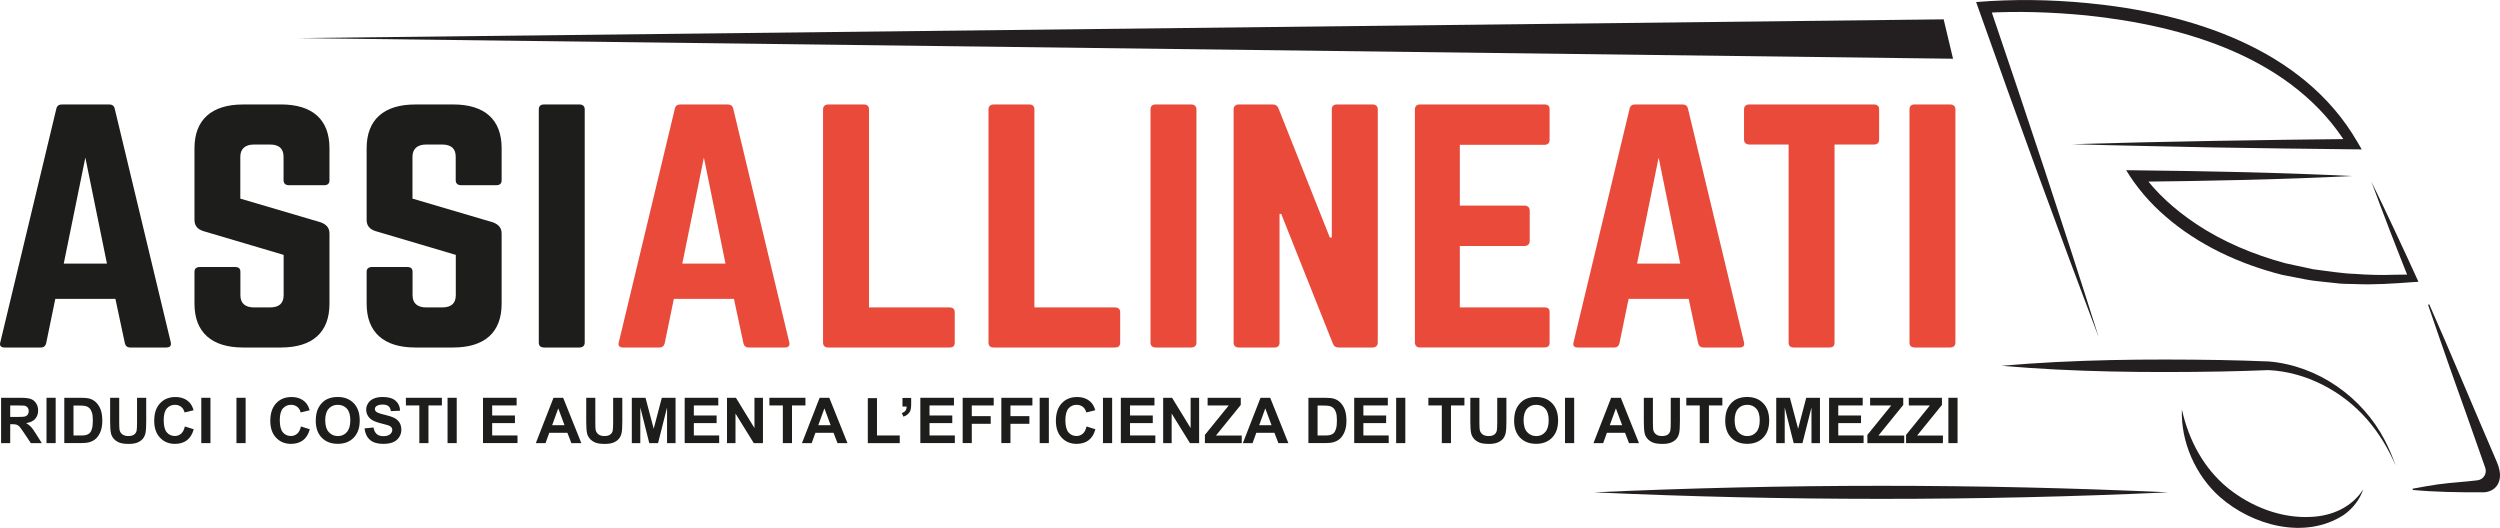 <?xml version="1.0" encoding="UTF-8"?> <svg xmlns="http://www.w3.org/2000/svg" id="Livello_2" viewBox="0 0 597.25 126.1"><defs><style> .cls-1 { fill: #231f20; } .cls-2 { fill: #e94a3a; } .cls-3 { fill: #1d1d1b; } </style></defs><g id="Livello_1-2" data-name="Livello_1"><g><g><path class="cls-3" d="M31.12,83.02c-.73,0-1.13-.36-1.29-1.02l-2.26-10.6h-14.36l-2.18,10.6c-.16.65-.56,1.02-1.29,1.02H1.12c-.89,0-1.29-.44-1.05-1.23L13.46,25.97c.16-.73.65-1.02,1.37-1.02h11.21c.73,0,1.21.29,1.37,1.02l13.39,55.82c.16.8-.16,1.23-1.13,1.23h-8.55ZM20.39,37.65l-5.16,25.33h10.32l-5.16-25.33Z"></path><path class="cls-3" d="M67.1,24.95c7.58,0,11.61,3.63,11.61,10.45v7.69c0,.73-.4,1.16-1.29,1.16h-8.39c-.81,0-1.29-.44-1.29-1.16v-5.66c0-1.89-1.05-2.9-3.23-2.9h-3.87c-2.02,0-3.23,1.02-3.23,2.9v10.02l19.2,5.66c1.37.51,2.1,1.31,2.1,2.69v16.77c0,6.82-4.03,10.45-11.61,10.45h-9.03c-7.5,0-11.61-3.63-11.61-10.45v-7.62c0-.8.48-1.16,1.29-1.16h8.39c.89,0,1.29.36,1.29,1.16v5.59c0,1.96,1.21,2.9,3.23,2.9h3.87c2.1,0,3.23-.94,3.23-2.9v-9.65l-19.12-5.66c-1.45-.44-2.18-1.31-2.18-2.69v-17.13c0-6.82,4.11-10.45,11.61-10.45h9.03Z"></path><path class="cls-3" d="M108.23,24.95c7.58,0,11.61,3.63,11.61,10.45v7.69c0,.73-.4,1.16-1.29,1.16h-8.39c-.81,0-1.29-.44-1.29-1.16v-5.66c0-1.89-1.05-2.9-3.23-2.9h-3.87c-2.02,0-3.23,1.02-3.23,2.9v10.02l19.2,5.66c1.37.51,2.1,1.31,2.1,2.69v16.77c0,6.82-4.03,10.45-11.61,10.45h-9.03c-7.5,0-11.61-3.63-11.61-10.45v-7.62c0-.8.48-1.16,1.29-1.16h8.39c.89,0,1.29.36,1.29,1.16v5.59c0,1.96,1.21,2.9,3.23,2.9h3.87c2.1,0,3.23-.94,3.23-2.9v-9.65l-19.12-5.66c-1.45-.44-2.18-1.31-2.18-2.69v-17.13c0-6.82,4.11-10.45,11.61-10.45h9.03Z"></path><path class="cls-3" d="M138.4,24.95c.81,0,1.29.43,1.29,1.16v55.75c0,.72-.48,1.16-1.29,1.16h-8.39c-.89,0-1.29-.44-1.29-1.16V26.11c0-.73.4-1.16,1.29-1.16h8.39Z"></path><path class="cls-2" d="M178.89,83.02c-.73,0-1.13-.36-1.29-1.02l-2.26-10.6h-14.36l-2.18,10.6c-.16.65-.56,1.02-1.29,1.02h-8.63c-.89,0-1.29-.44-1.05-1.23l13.39-55.82c.16-.73.65-1.02,1.37-1.02h11.21c.73,0,1.21.29,1.37,1.02l13.39,55.82c.16.8-.16,1.23-1.13,1.23h-8.55ZM168.16,37.65l-5.16,25.33h10.32l-5.16-25.33Z"></path><path class="cls-2" d="M207.6,73.44h19.2c.89,0,1.29.44,1.29,1.16v7.26c0,.8-.4,1.16-1.29,1.16h-28.88c-.81,0-1.29-.36-1.29-1.16V26.11c0-.73.48-1.16,1.29-1.16h8.39c.89,0,1.29.43,1.29,1.16v47.33Z"></path><path class="cls-2" d="M247.12,73.44h19.2c.89,0,1.29.44,1.29,1.16v7.26c0,.8-.4,1.16-1.29,1.16h-28.88c-.81,0-1.29-.36-1.29-1.16V26.11c0-.73.48-1.16,1.29-1.16h8.39c.89,0,1.29.43,1.29,1.16v47.33Z"></path><path class="cls-2" d="M284.54,24.95c.81,0,1.29.43,1.29,1.16v55.75c0,.72-.48,1.16-1.29,1.16h-8.39c-.89,0-1.29-.44-1.29-1.16V26.11c0-.73.4-1.16,1.29-1.16h8.39Z"></path><path class="cls-2" d="M327.86,24.95c.81,0,1.29.43,1.29,1.16v55.75c0,.72-.48,1.16-1.29,1.16h-7.99c-.73,0-1.21-.29-1.45-.94l-12.34-30.99h-.4v30.78c0,.72-.4,1.16-1.29,1.16h-8.39c-.81,0-1.29-.44-1.29-1.16V26.11c0-.73.48-1.16,1.29-1.16h7.98c.73,0,1.21.29,1.45.94l12.26,30.85h.48v-30.63c0-.73.4-1.16,1.29-1.16h8.39Z"></path><path class="cls-2" d="M370.2,33.37c0,.73-.32,1.23-1.29,1.23h-20.16v14.52h15.41c.81,0,1.29.44,1.29,1.23v7.19c0,.8-.48,1.23-1.29,1.23h-15.41v14.66h20.16c.97,0,1.29.36,1.29,1.16v7.26c0,.72-.32,1.16-1.29,1.16h-29.68c-.73,0-1.21-.44-1.21-1.16V26.11c0-.73.48-1.16,1.21-1.16h29.68c.97,0,1.29.43,1.29,1.16v7.26Z"></path><path class="cls-2" d="M406.98,83.02c-.73,0-1.13-.36-1.29-1.02l-2.26-10.6h-14.36l-2.18,10.6c-.16.65-.56,1.02-1.29,1.02h-8.63c-.89,0-1.29-.44-1.05-1.23l13.39-55.82c.16-.73.65-1.02,1.37-1.02h11.21c.73,0,1.21.29,1.37,1.02l13.39,55.82c.16.8-.16,1.23-1.13,1.23h-8.55ZM396.25,37.65l-5.16,25.33h10.32l-5.16-25.33Z"></path><path class="cls-2" d="M447.63,24.95c.89,0,1.29.43,1.29,1.16v7.26c0,.73-.4,1.16-1.29,1.16h-9.36v47.33c0,.8-.4,1.16-1.29,1.16h-8.39c-.81,0-1.29-.36-1.29-1.16v-47.33h-9.36c-.81,0-1.29-.44-1.29-1.16v-7.26c0-.73.48-1.16,1.29-1.16h29.68Z"></path><path class="cls-2" d="M465.86,24.95c.81,0,1.29.43,1.29,1.16v55.75c0,.72-.48,1.16-1.29,1.16h-8.39c-.89,0-1.29-.44-1.29-1.16V26.11c0-.73.4-1.16,1.29-1.16h8.39Z"></path></g><polygon class="cls-1" points="71.26 9.1 464.34 4.62 466.58 14.03 71.26 9.1"></polygon><path class="cls-1" d="M501.31,80.37c-9.87-25.95-19.34-52.05-28.62-78.21,0,0-.59-1.67-.59-1.67,8.9-.74,17.78-.6,26.62.25,24.31,2.34,51.41,10.7,64.4,33.07,0,0,1.1,1.88,1.1,1.88l-2.17-.02c-8.36-.08-25.15-.3-33.5-.45-9.87-.24-23.77-.45-33.5-.78,21.27-.63,45.67-1.02,67.01-1.24,0,0-1.07,1.86-1.07,1.86-12.97-21.31-39.06-28.92-62.55-31.38-8.05-.78-16.28-1.07-24.34-.6,0,0,1.17-1.8,1.17-1.8,8.94,26.28,17.7,52.63,26.06,79.11h0Z"></path><path class="cls-1" d="M562.05,42.05c-17.17.85-34.36,1.18-51.54,1.37,0,0,1.17-2.09,1.17-2.09,3.4,4.78,7.98,8.83,12.85,12.08,6.47,4.36,13.91,7.44,21.45,9.48,2.03.43,4.58,1.01,6.61,1.43,3.07.38,7.03,1.04,10.11,1.12,2.62.21,6.46.33,9.07.2,0,0,4.55-.06,4.55-.06l-.77,1.27c-3.1-7.78-6.13-15.58-9.02-23.44,1.84,3.76,3.65,7.54,5.42,11.33,1.96,4.18,3.91,8.37,5.82,12.58l-1.31.08c-4.43.33-9.4.68-13.88.46-1.55-.05-3.1,0-4.64-.23-1.66-.21-5.36-.5-6.93-.84-1.66-.33-4.08-.78-5.73-1.11-10.18-2.57-20.07-7.11-28.03-14.06-3.61-3.11-6.79-6.8-9.31-10.96,0,0,2.57.03,2.57.03,17.19.19,34.37.53,51.54,1.37h0Z"></path><path class="cls-1" d="M580.34,72.69c5.04,11.36,10.95,25.66,15.92,37.12.26.61.61,1.42.75,2.07.94,3.32-.93,6.03-4.47,5.72-5.37.03-10.74-.05-16.15-.55v-.3c5.33-.99,6.61-1.19,11.99-1.65.49-.05,2.13-.18,3.51-.36s2.28-1.56,1.86-2.89c0,0,0-.02,0-.02-1.88-5.42-6.42-18.22-8.41-23.76-1.76-5.08-3.56-10.16-5.28-15.26l.28-.11h0Z"></path><path class="cls-1" d="M478.11,87.39c17.43-1.52,34.9-1.66,52.38-1.38,3.71.06,7.73.2,11.45.34,11.77.95,22.47,8.51,27.83,18.91,1.01,1.95,1.85,3.98,2.58,6.03-1.73-4.01-3.97-7.78-6.81-11.04-5.9-6.82-14.63-11.41-23.63-11.83-3.73.14-7.74.28-11.46.34-17.47.29-34.91.14-52.34-1.38h0Z"></path><path class="cls-1" d="M521.26,97.85c1.63,7.34,5.22,14.03,10.96,18.73,5.57,4.47,12.76,7.32,19.98,6.9,4.9-.24,9.64-2.27,12.38-6.58-.81,2.42-2.49,4.61-4.69,6.14-9.21,5.95-21.72,2.55-29.54-4.29-5.85-5.19-9.37-13.19-9.1-20.9h0Z"></path><path class="cls-1" d="M380.84,117.62c45.51-2.07,91.67-2.09,137.17,0-45.51,2.09-91.67,2.07-137.17,0h0Z"></path><g><path class="cls-3" d="M.26,105.86v-10.83h4.6c1.16,0,2,.1,2.52.29.52.19.94.54,1.26,1.04s.47,1.07.47,1.71c0,.81-.24,1.48-.72,2.01-.48.53-1.19.86-2.14,1,.47.28.86.58,1.17.91.31.33.72.92,1.24,1.76l1.32,2.11h-2.61l-1.58-2.36c-.56-.84-.95-1.37-1.15-1.59-.21-.22-.43-.37-.66-.45-.23-.08-.6-.12-1.1-.12h-.44v4.52H.26ZM2.45,99.61h1.62c1.05,0,1.7-.04,1.96-.13s.46-.24.61-.46.22-.49.22-.81c0-.36-.1-.66-.29-.88-.19-.22-.47-.37-.82-.43-.18-.02-.71-.04-1.6-.04h-1.71v2.75Z"></path><path class="cls-3" d="M11.11,105.86v-10.83h2.19v10.83h-2.19Z"></path><path class="cls-3" d="M15.37,95.03h4c.9,0,1.59.07,2.06.21.64.19,1.18.52,1.63,1s.8,1.06,1.03,1.75c.24.69.35,1.55.35,2.56,0,.89-.11,1.66-.33,2.3-.27.79-.66,1.43-1.16,1.91-.38.37-.89.66-1.54.86-.48.15-1.13.23-1.94.23h-4.11v-10.83ZM17.56,96.87v7.17h1.63c.61,0,1.05-.03,1.32-.1.35-.09.65-.24.88-.45.23-.21.43-.56.57-1.04.15-.49.22-1.15.22-1.98s-.07-1.48-.22-1.93c-.15-.45-.35-.8-.62-1.05-.27-.25-.6-.42-1.01-.51-.31-.07-.9-.1-1.79-.1h-.98Z"></path><path class="cls-3" d="M26.29,95.03h2.19v5.86c0,.93.03,1.53.08,1.81.09.44.32.8.67,1.07.35.27.83.4,1.44.4s1.09-.13,1.4-.38c.32-.25.5-.57.57-.93s.1-.98.1-1.84v-5.99h2.19v5.69c0,1.3-.06,2.22-.18,2.76s-.34.99-.65,1.36c-.32.37-.74.66-1.27.88-.53.22-1.23.33-2.08.33-1.03,0-1.82-.12-2.35-.36-.53-.24-.96-.55-1.27-.93-.31-.38-.51-.78-.61-1.2-.14-.62-.21-1.54-.21-2.75v-5.78Z"></path><path class="cls-3" d="M44.16,101.88l2.12.67c-.32,1.18-.87,2.06-1.62,2.63-.76.57-1.71.86-2.88.86-1.44,0-2.62-.49-3.55-1.47-.93-.98-1.39-2.33-1.39-4.03,0-1.8.46-3.2,1.4-4.2.93-1,2.15-1.49,3.67-1.49,1.32,0,2.4.39,3.23,1.17.49.46.86,1.13,1.11,1.99l-2.16.52c-.13-.56-.4-1-.8-1.33-.41-.32-.9-.49-1.48-.49-.8,0-1.45.29-1.95.86-.5.58-.75,1.51-.75,2.8,0,1.37.25,2.34.74,2.92s1.13.87,1.92.87c.58,0,1.08-.19,1.5-.55.42-.37.72-.95.9-1.74Z"></path><path class="cls-3" d="M48.09,105.86v-10.83h2.19v10.83h-2.19Z"></path><path class="cls-3" d="M56.49,105.86v-10.83h2.19v10.83h-2.19Z"></path><path class="cls-3" d="M71.89,101.88l2.12.67c-.32,1.18-.87,2.06-1.62,2.63-.76.57-1.72.86-2.88.86-1.44,0-2.62-.49-3.55-1.47-.93-.98-1.39-2.33-1.39-4.03,0-1.8.47-3.2,1.4-4.2.93-1,2.15-1.49,3.67-1.49,1.32,0,2.4.39,3.23,1.17.49.46.86,1.13,1.11,1.99l-2.16.52c-.13-.56-.39-1-.8-1.33-.41-.32-.9-.49-1.48-.49-.8,0-1.45.29-1.95.86-.5.58-.75,1.51-.75,2.8,0,1.37.25,2.34.74,2.92s1.13.87,1.92.87c.58,0,1.08-.19,1.5-.55.42-.37.72-.95.9-1.74Z"></path><path class="cls-3" d="M75.44,100.51c0-1.1.16-2.03.49-2.78.25-.55.58-1.05,1.01-1.49.43-.44.89-.76,1.4-.97.67-.28,1.45-.43,2.33-.43,1.6,0,2.87.49,3.83,1.48.96.99,1.44,2.37,1.44,4.13s-.48,3.12-1.43,4.1c-.95.99-2.22,1.48-3.81,1.48s-2.89-.49-3.84-1.47c-.95-.98-1.43-2.34-1.43-4.06ZM77.7,100.44c0,1.23.28,2.16.85,2.79.57.63,1.29.95,2.16.95s1.59-.31,2.14-.94c.56-.63.84-1.57.84-2.83s-.27-2.17-.82-2.78c-.54-.61-1.27-.92-2.17-.92s-1.63.31-2.18.93c-.55.62-.83,1.55-.83,2.8Z"></path><path class="cls-3" d="M87.1,102.34l2.13-.21c.13.71.39,1.24.78,1.57.39.33.92.5,1.58.5.7,0,1.23-.15,1.59-.45.36-.3.54-.65.54-1.04,0-.26-.08-.47-.23-.65-.15-.18-.41-.34-.79-.47-.26-.09-.84-.25-1.75-.47-1.17-.29-1.99-.65-2.47-1.07-.66-.6-1-1.32-1-2.18,0-.55.16-1.07.47-1.55.31-.48.76-.85,1.35-1.1.59-.25,1.3-.38,2.13-.38,1.36,0,2.38.3,3.07.89.69.6,1.05,1.39,1.08,2.39l-2.19.1c-.09-.56-.29-.96-.6-1.2-.31-.24-.77-.37-1.39-.37s-1.13.13-1.49.39c-.23.17-.35.39-.35.67,0,.26.11.48.32.66.28.23.95.47,2.01.72,1.06.25,1.85.51,2.36.78.51.27.91.64,1.2,1.1.29.47.43,1.04.43,1.73,0,.62-.17,1.2-.52,1.74s-.83.94-1.46,1.21c-.63.26-1.42.39-2.36.39-1.37,0-2.42-.32-3.15-.95-.73-.63-1.17-1.56-1.31-2.77Z"></path><path class="cls-3" d="M100.18,105.86v-9h-3.21v-1.83h8.6v1.83h-3.21v9h-2.19Z"></path><path class="cls-3" d="M106.92,105.86v-10.83h2.19v10.83h-2.19Z"></path><path class="cls-3" d="M115.39,105.86v-10.83h8.03v1.83h-5.84v2.4h5.44v1.82h-5.44v2.95h6.05v1.82h-8.24Z"></path><path class="cls-3" d="M138.88,105.86h-2.38l-.95-2.46h-4.33l-.89,2.46h-2.32l4.22-10.83h2.31l4.34,10.83ZM134.86,101.58l-1.49-4.02-1.46,4.02h2.95Z"></path><path class="cls-3" d="M140.03,95.03h2.19v5.86c0,.93.03,1.53.08,1.81.09.44.32.8.67,1.07.35.27.83.4,1.44.4s1.09-.13,1.4-.38c.32-.25.51-.57.57-.93s.1-.98.1-1.84v-5.99h2.19v5.69c0,1.3-.06,2.22-.18,2.76s-.34.99-.65,1.36c-.32.37-.74.66-1.27.88-.53.22-1.23.33-2.08.33-1.03,0-1.82-.12-2.35-.36-.53-.24-.96-.55-1.27-.93-.31-.38-.52-.78-.61-1.2-.14-.62-.21-1.54-.21-2.75v-5.78Z"></path><path class="cls-3" d="M150.94,105.86v-10.83h3.27l1.96,7.39,1.94-7.39h3.28v10.83h-2.03v-8.52l-2.15,8.52h-2.1l-2.14-8.52v8.52h-2.03Z"></path><path class="cls-3" d="M163.57,105.86v-10.83h8.03v1.83h-5.84v2.4h5.44v1.82h-5.44v2.95h6.05v1.82h-8.24Z"></path><path class="cls-3" d="M173.68,105.86v-10.83h2.13l4.43,7.23v-7.23h2.03v10.83h-2.19l-4.37-7.06v7.06h-2.03Z"></path><path class="cls-3" d="M187.02,105.86v-9h-3.21v-1.83h8.61v1.83h-3.21v9h-2.19Z"></path><path class="cls-3" d="M202.46,105.86h-2.38l-.95-2.46h-4.33l-.89,2.46h-2.32l4.22-10.83h2.31l4.34,10.83ZM198.44,101.58l-1.49-4.02-1.46,4.02h2.95Z"></path><path class="cls-3" d="M207.32,105.86v-10.74h2.19v8.92h5.44v1.82h-7.62Z"></path><path class="cls-3" d="M215.6,95.06h2.08v1.48c0,.6-.05,1.08-.15,1.42-.1.35-.3.66-.59.93-.29.28-.65.49-1.1.65l-.41-.86c.42-.14.72-.33.89-.57s.27-.57.28-.99h-1v-2.08Z"></path><path class="cls-3" d="M219.87,105.86v-10.83h8.03v1.83h-5.84v2.4h5.44v1.82h-5.44v2.95h6.05v1.82h-8.24Z"></path><path class="cls-3" d="M229.98,105.86v-10.83h7.42v1.83h-5.24v2.56h4.52v1.83h-4.52v4.6h-2.19Z"></path><path class="cls-3" d="M239.22,105.86v-10.83h7.42v1.83h-5.24v2.56h4.52v1.83h-4.52v4.6h-2.19Z"></path><path class="cls-3" d="M248.38,105.86v-10.83h2.19v10.83h-2.19Z"></path><path class="cls-3" d="M259.57,101.88l2.12.67c-.32,1.18-.87,2.06-1.62,2.63-.76.57-1.72.86-2.88.86-1.44,0-2.62-.49-3.55-1.47-.93-.98-1.39-2.33-1.39-4.03,0-1.8.47-3.2,1.4-4.2.93-1,2.15-1.49,3.67-1.49,1.32,0,2.4.39,3.23,1.17.49.46.86,1.13,1.11,1.99l-2.16.52c-.13-.56-.39-1-.8-1.33-.41-.32-.9-.49-1.48-.49-.8,0-1.45.29-1.95.86-.5.58-.75,1.51-.75,2.8,0,1.37.25,2.34.74,2.92s1.13.87,1.92.87c.58,0,1.08-.19,1.5-.55.42-.37.72-.95.9-1.74Z"></path><path class="cls-3" d="M263.5,105.86v-10.83h2.19v10.83h-2.19Z"></path><path class="cls-3" d="M267.77,105.86v-10.83h8.03v1.83h-5.84v2.4h5.44v1.82h-5.44v2.95h6.05v1.82h-8.24Z"></path><path class="cls-3" d="M277.88,105.86v-10.83h2.13l4.43,7.23v-7.23h2.03v10.83h-2.19l-4.37-7.06v7.06h-2.03Z"></path><path class="cls-3" d="M287.85,105.86v-1.97l5.69-7.02h-5.04v-1.83h7.92v1.7l-5.93,7.31h6.16v1.82h-8.8Z"></path><path class="cls-3" d="M307.79,105.86h-2.38l-.95-2.46h-4.33l-.89,2.46h-2.32l4.22-10.83h2.31l4.34,10.83ZM303.77,101.58l-1.49-4.02-1.46,4.02h2.95Z"></path><path class="cls-3" d="M312.59,95.03h4c.9,0,1.59.07,2.06.21.64.19,1.18.52,1.63,1s.8,1.06,1.03,1.75c.24.69.35,1.55.35,2.56,0,.89-.11,1.66-.33,2.3-.27.79-.66,1.43-1.16,1.91-.38.37-.89.66-1.54.86-.48.15-1.13.23-1.94.23h-4.11v-10.83ZM314.77,96.87v7.17h1.63c.61,0,1.05-.03,1.32-.1.35-.09.65-.24.88-.45.23-.21.42-.56.57-1.04.15-.49.22-1.15.22-1.98s-.07-1.48-.22-1.93c-.15-.45-.35-.8-.62-1.05-.27-.25-.6-.42-1.01-.51-.31-.07-.9-.1-1.8-.1h-.98Z"></path><path class="cls-3" d="M323.52,105.86v-10.83h8.03v1.83h-5.84v2.4h5.44v1.82h-5.44v2.95h6.05v1.82h-8.24Z"></path><path class="cls-3" d="M333.54,105.86v-10.83h2.19v10.83h-2.19Z"></path><path class="cls-3" d="M344.45,105.86v-9h-3.21v-1.83h8.61v1.83h-3.21v9h-2.19Z"></path><path class="cls-3" d="M351.24,95.03h2.19v5.86c0,.93.03,1.53.08,1.81.09.44.32.8.67,1.07.35.27.83.4,1.44.4s1.09-.13,1.4-.38c.32-.25.5-.57.57-.93s.1-.98.1-1.84v-5.99h2.19v5.69c0,1.3-.06,2.22-.18,2.76s-.34.99-.65,1.36c-.32.37-.74.66-1.27.88-.53.22-1.23.33-2.08.33-1.03,0-1.82-.12-2.35-.36-.53-.24-.96-.55-1.27-.93-.31-.38-.51-.78-.61-1.2-.14-.62-.21-1.54-.21-2.75v-5.78Z"></path><path class="cls-3" d="M361.73,100.51c0-1.1.16-2.03.49-2.78.25-.55.58-1.05,1.01-1.49.43-.44.89-.76,1.4-.97.67-.28,1.45-.43,2.33-.43,1.6,0,2.87.49,3.83,1.48.96.99,1.44,2.37,1.44,4.13s-.47,3.12-1.43,4.1c-.95.99-2.22,1.48-3.81,1.48s-2.89-.49-3.84-1.47c-.95-.98-1.43-2.34-1.43-4.06ZM363.99,100.44c0,1.23.28,2.16.85,2.79.57.63,1.28.95,2.16.95s1.59-.31,2.14-.94c.56-.63.84-1.57.84-2.83s-.27-2.17-.82-2.78c-.54-.61-1.27-.92-2.17-.92s-1.63.31-2.18.93c-.55.62-.83,1.55-.83,2.8Z"></path><path class="cls-3" d="M373.88,105.86v-10.83h2.19v10.83h-2.19Z"></path><path class="cls-3" d="M391.55,105.86h-2.38l-.95-2.46h-4.33l-.89,2.46h-2.32l4.22-10.83h2.31l4.34,10.83ZM387.53,101.58l-1.49-4.02-1.46,4.02h2.95Z"></path><path class="cls-3" d="M392.69,95.03h2.19v5.86c0,.93.03,1.53.08,1.81.09.44.32.8.67,1.07.35.27.83.4,1.44.4s1.09-.13,1.4-.38c.32-.25.5-.57.57-.93s.1-.98.1-1.84v-5.99h2.19v5.69c0,1.3-.06,2.22-.18,2.76s-.34.99-.65,1.36c-.32.37-.74.66-1.27.88-.53.22-1.23.33-2.08.33-1.03,0-1.82-.12-2.35-.36-.53-.24-.96-.55-1.27-.93-.31-.38-.51-.78-.61-1.2-.14-.62-.21-1.54-.21-2.75v-5.78Z"></path><path class="cls-3" d="M406.07,105.86v-9h-3.21v-1.83h8.61v1.83h-3.21v9h-2.19Z"></path><path class="cls-3" d="M412.16,100.51c0-1.1.16-2.03.49-2.78.25-.55.58-1.05,1.01-1.49.43-.44.89-.76,1.4-.97.67-.28,1.45-.43,2.33-.43,1.6,0,2.87.49,3.83,1.48.96.99,1.44,2.37,1.44,4.13s-.47,3.12-1.43,4.1c-.95.99-2.22,1.48-3.81,1.48s-2.89-.49-3.84-1.47c-.95-.98-1.43-2.34-1.43-4.06ZM414.41,100.44c0,1.23.28,2.16.85,2.79.57.63,1.28.95,2.16.95s1.59-.31,2.14-.94c.56-.63.84-1.57.84-2.83s-.27-2.17-.82-2.78c-.54-.61-1.27-.92-2.17-.92s-1.63.31-2.18.93c-.55.62-.83,1.55-.83,2.8Z"></path><path class="cls-3" d="M424.34,105.86v-10.83h3.27l1.96,7.39,1.94-7.39h3.28v10.83h-2.03v-8.52l-2.15,8.52h-2.1l-2.14-8.52v8.52h-2.03Z"></path><path class="cls-3" d="M436.97,105.86v-10.83h8.03v1.83h-5.84v2.4h5.44v1.82h-5.44v2.95h6.05v1.82h-8.24Z"></path><path class="cls-3" d="M446.12,105.86v-1.97l5.69-7.02h-5.04v-1.83h7.92v1.7l-5.93,7.31h6.16v1.82h-8.8Z"></path><path class="cls-3" d="M455.36,105.86v-1.97l5.69-7.02h-5.04v-1.83h7.92v1.7l-5.93,7.31h6.16v1.82h-8.8Z"></path><path class="cls-3" d="M465.47,105.86v-10.83h2.19v10.83h-2.19Z"></path></g></g></g></svg> 
